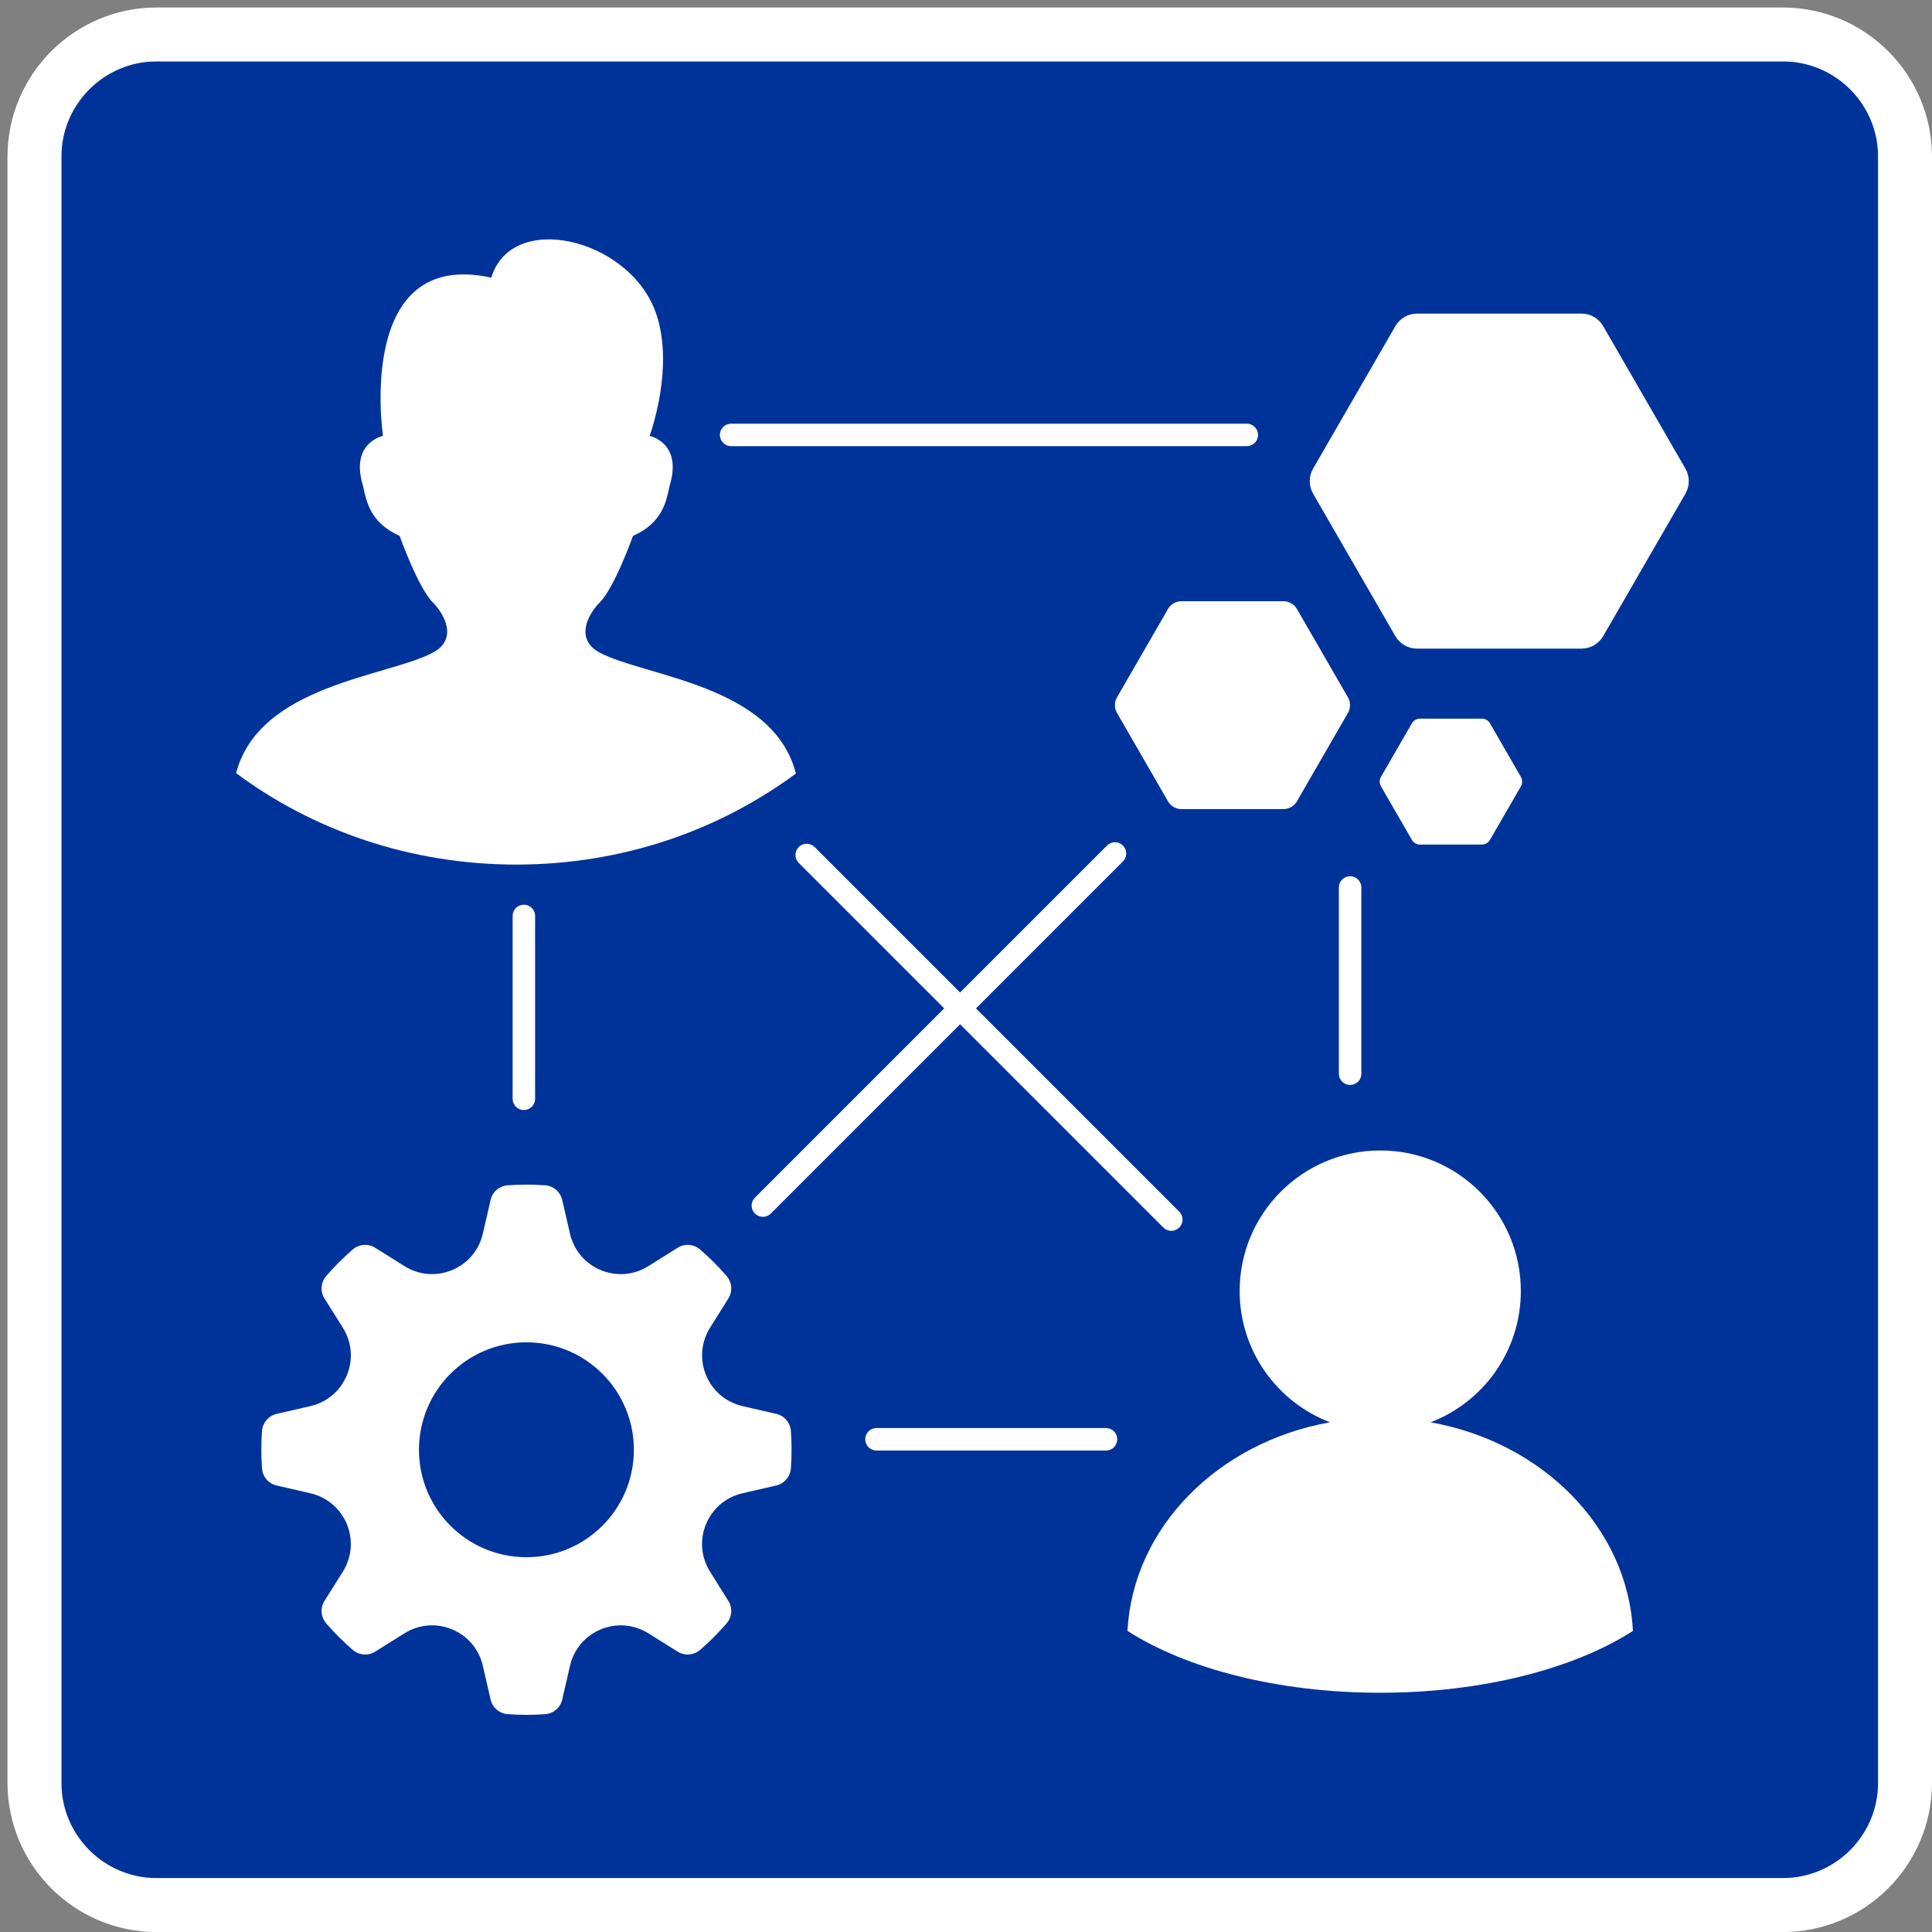 <svg width="258" height="258" xmlns="http://www.w3.org/2000/svg" xmlns:xlink="http://www.w3.org/1999/xlink" xml:space="preserve" overflow="hidden"><rect width="100%" height="100%" fill="#808080" stroke="none"/><defs><clipPath id="clip0"><rect x="680" y="24" width="258" height="258"/></clipPath><clipPath id="clip1"><rect x="680" y="24" width="258" height="258"/></clipPath><clipPath id="clip2"><rect x="681" y="25" width="257" height="257"/></clipPath><clipPath id="clip3"><rect x="681" y="25" width="257" height="257"/></clipPath><clipPath id="clip4"><rect x="681" y="25" width="257" height="257"/></clipPath></defs><g clip-path="url(#clip0)" transform="translate(-680 -24)"><g clip-path="url(#clip1)"><g clip-path="url(#clip2)"><g clip-path="url(#clip3)"><g clip-path="url(#clip4)"><path d="M688.2 32.2 930.8 32.2 930.8 274.8 688.2 274.8Z" fill="#003399" fill-rule="nonzero" fill-opacity="1"/><path d="M930.8 262.071C930.8 269.091 925.091 274.8 918.071 274.8L700.919 274.8C693.899 274.8 688.2 269.091 688.2 262.071L688.2 44.929C688.2 37.91 693.909 32.2 700.919 32.2L918.071 32.2C925.091 32.2 930.8 37.91 930.8 44.929L930.8 262.081ZM918.071 25 700.919 25C689.94 25 681 33.94 681 44.929L681 262.081C681 273.07 689.94 282.01 700.919 282.01L918.071 282.01C929.06 282.01 938 273.07 938 262.081L938 44.929C938 33.94 929.06 25 918.071 25" fill="#FFFFFF" fill-rule="nonzero" fill-opacity="1"/><path d="M869.233 110.617 891.192 110.617C892.392 110.617 893.492 109.977 894.092 108.947L905.071 89.927C905.671 88.888 905.671 87.618 905.071 86.578L894.092 67.558C893.492 66.518 892.392 65.878 891.192 65.878L869.233 65.878C868.033 65.878 866.933 66.518 866.333 67.558L855.353 86.578C854.753 87.618 854.753 88.888 855.353 89.927L866.333 108.947C866.933 109.987 868.033 110.617 869.233 110.617" fill="#FFFFFF" fill-rule="nonzero" fill-opacity="1"/><path d="M837.774 132.046 851.393 132.046C852.133 132.046 852.823 131.646 853.193 131.006L860.003 119.206C860.373 118.566 860.373 117.766 860.003 117.126L853.193 105.327C852.823 104.687 852.133 104.287 851.393 104.287L837.774 104.287C837.034 104.287 836.344 104.687 835.974 105.327L829.164 117.126C828.794 117.766 828.794 118.566 829.164 119.206L835.974 131.006C836.344 131.646 837.034 132.046 837.774 132.046" fill="#FFFFFF" fill-rule="nonzero" fill-opacity="1"/><path d="M869.633 136.786 877.882 136.786C878.332 136.786 878.752 136.546 878.972 136.156L883.102 129.006C883.322 128.616 883.322 128.136 883.102 127.746L878.972 120.596C878.752 120.206 878.332 119.966 877.882 119.966L869.633 119.966C869.183 119.966 868.773 120.206 868.543 120.596L864.413 127.746C864.193 128.136 864.193 128.616 864.413 129.006L868.543 136.156C868.763 136.546 869.183 136.786 869.633 136.786" fill="#FFFFFF" fill-rule="nonzero" fill-opacity="1"/><path d="M750.297 231.952C742.378 231.952 735.948 225.532 735.948 217.603 735.948 209.673 742.368 203.253 750.297 203.253 758.227 203.253 764.647 209.673 764.647 217.603 764.647 225.532 758.227 231.952 750.297 231.952M783.666 212.813 779.156 211.773C774.496 210.703 772.286 205.353 774.816 201.313L777.266 197.393C777.856 196.453 777.756 195.233 777.026 194.393 775.936 193.133 774.756 191.954 773.496 190.864 772.656 190.134 771.436 190.034 770.497 190.624L766.577 193.083C762.527 195.623 757.187 193.403 756.117 188.744L755.077 184.234C754.827 183.154 753.897 182.364 752.797 182.284 751.967 182.224 751.137 182.194 750.297 182.194 749.457 182.194 748.617 182.224 747.797 182.284 746.687 182.364 745.758 183.154 745.517 184.234L744.478 188.744C743.408 193.403 738.068 195.613 734.018 193.083L730.098 190.624C729.158 190.034 727.938 190.134 727.098 190.864 725.838 191.954 724.658 193.133 723.568 194.393 722.838 195.233 722.738 196.453 723.328 197.393L725.788 201.313C728.328 205.363 726.108 210.703 721.448 211.773L716.939 212.813C715.859 213.063 715.069 213.993 714.989 215.093 714.929 215.923 714.899 216.753 714.899 217.593 714.899 218.432 714.929 219.272 714.989 220.092 715.069 221.192 715.859 222.132 716.939 222.372L721.448 223.412C726.108 224.482 728.318 229.822 725.788 233.872L723.328 237.792C722.738 238.732 722.838 239.952 723.568 240.792 724.658 242.052 725.838 243.232 727.098 244.321 727.938 245.051 729.158 245.151 730.098 244.561L734.018 242.112C738.068 239.572 743.408 241.792 744.478 246.451L745.517 250.961C745.767 252.041 746.697 252.831 747.797 252.911 748.627 252.971 749.457 253.001 750.297 253.001 751.137 253.001 751.977 252.971 752.797 252.911 753.897 252.831 754.837 252.041 755.077 250.961L756.117 246.451C757.187 241.792 762.527 239.582 766.577 242.112L770.497 244.561C771.436 245.151 772.656 245.051 773.496 244.321 774.756 243.232 775.936 242.052 777.026 240.792 777.756 239.952 777.856 238.732 777.266 237.792L774.816 233.872C772.276 229.822 774.496 224.482 779.156 223.412L783.666 222.372C784.746 222.122 785.536 221.192 785.616 220.092 785.676 219.262 785.706 218.432 785.706 217.593 785.706 216.753 785.676 215.913 785.616 215.093 785.536 213.983 784.746 213.053 783.666 212.813" fill="#FFFFFF" fill-rule="nonzero" fill-opacity="1"/><path d="M871.043 213.933C878.092 211.233 883.092 204.403 883.092 196.403 883.092 186.044 874.692 177.634 864.323 177.634 853.953 177.634 845.544 186.034 845.544 196.403 845.544 204.403 850.553 211.233 857.603 213.933 842.664 216.593 831.294 227.972 830.564 241.792 838.404 246.821 850.603 250.051 864.313 250.051 878.022 250.051 890.232 246.821 898.062 241.792 897.342 227.962 885.972 216.593 871.033 213.933" fill="#FFFFFF" fill-rule="nonzero" fill-opacity="1"/><path d="M760.077 111.147C756.737 109.367 758.517 106.027 760.077 104.467 762.077 102.467 764.527 95.567 764.527 95.567 768.527 93.787 768.977 90.897 769.417 88.888 771.196 83.108 766.747 82.208 766.747 82.208 766.747 82.208 770.307 72.648 767.407 65.308 763.627 55.739 748.277 52.179 745.607 61.079 727.368 57.069 731.148 82.208 731.148 82.208 731.148 82.208 726.698 83.098 728.478 88.888 728.928 90.887 729.368 93.777 733.368 95.567 733.368 95.567 735.818 102.467 737.818 104.467 739.378 106.027 741.158 109.357 737.818 111.147 731.758 114.377 714.619 115.426 711.529 127.246 721.798 134.886 734.798 139.456 748.947 139.456 763.097 139.456 776.026 134.896 786.286 127.296 783.246 115.416 766.147 114.377 760.077 111.147" fill="#FFFFFF" fill-rule="nonzero" fill-opacity="1"/><path d="M860.293 167.384 860.293 142.515M827.694 216.203 797.045 216.203M749.957 146.315 749.957 170.734M777.636 82.078 846.494 82.078M828.894 137.976 781.876 184.994M787.726 138.176 836.414 186.864" stroke="#FFFFFF" stroke-width="3" stroke-linecap="round" stroke-linejoin="miter" stroke-miterlimit="10" stroke-opacity="1" fill="#000000" fill-rule="nonzero" fill-opacity="1"/></g></g></g></g></g></svg>